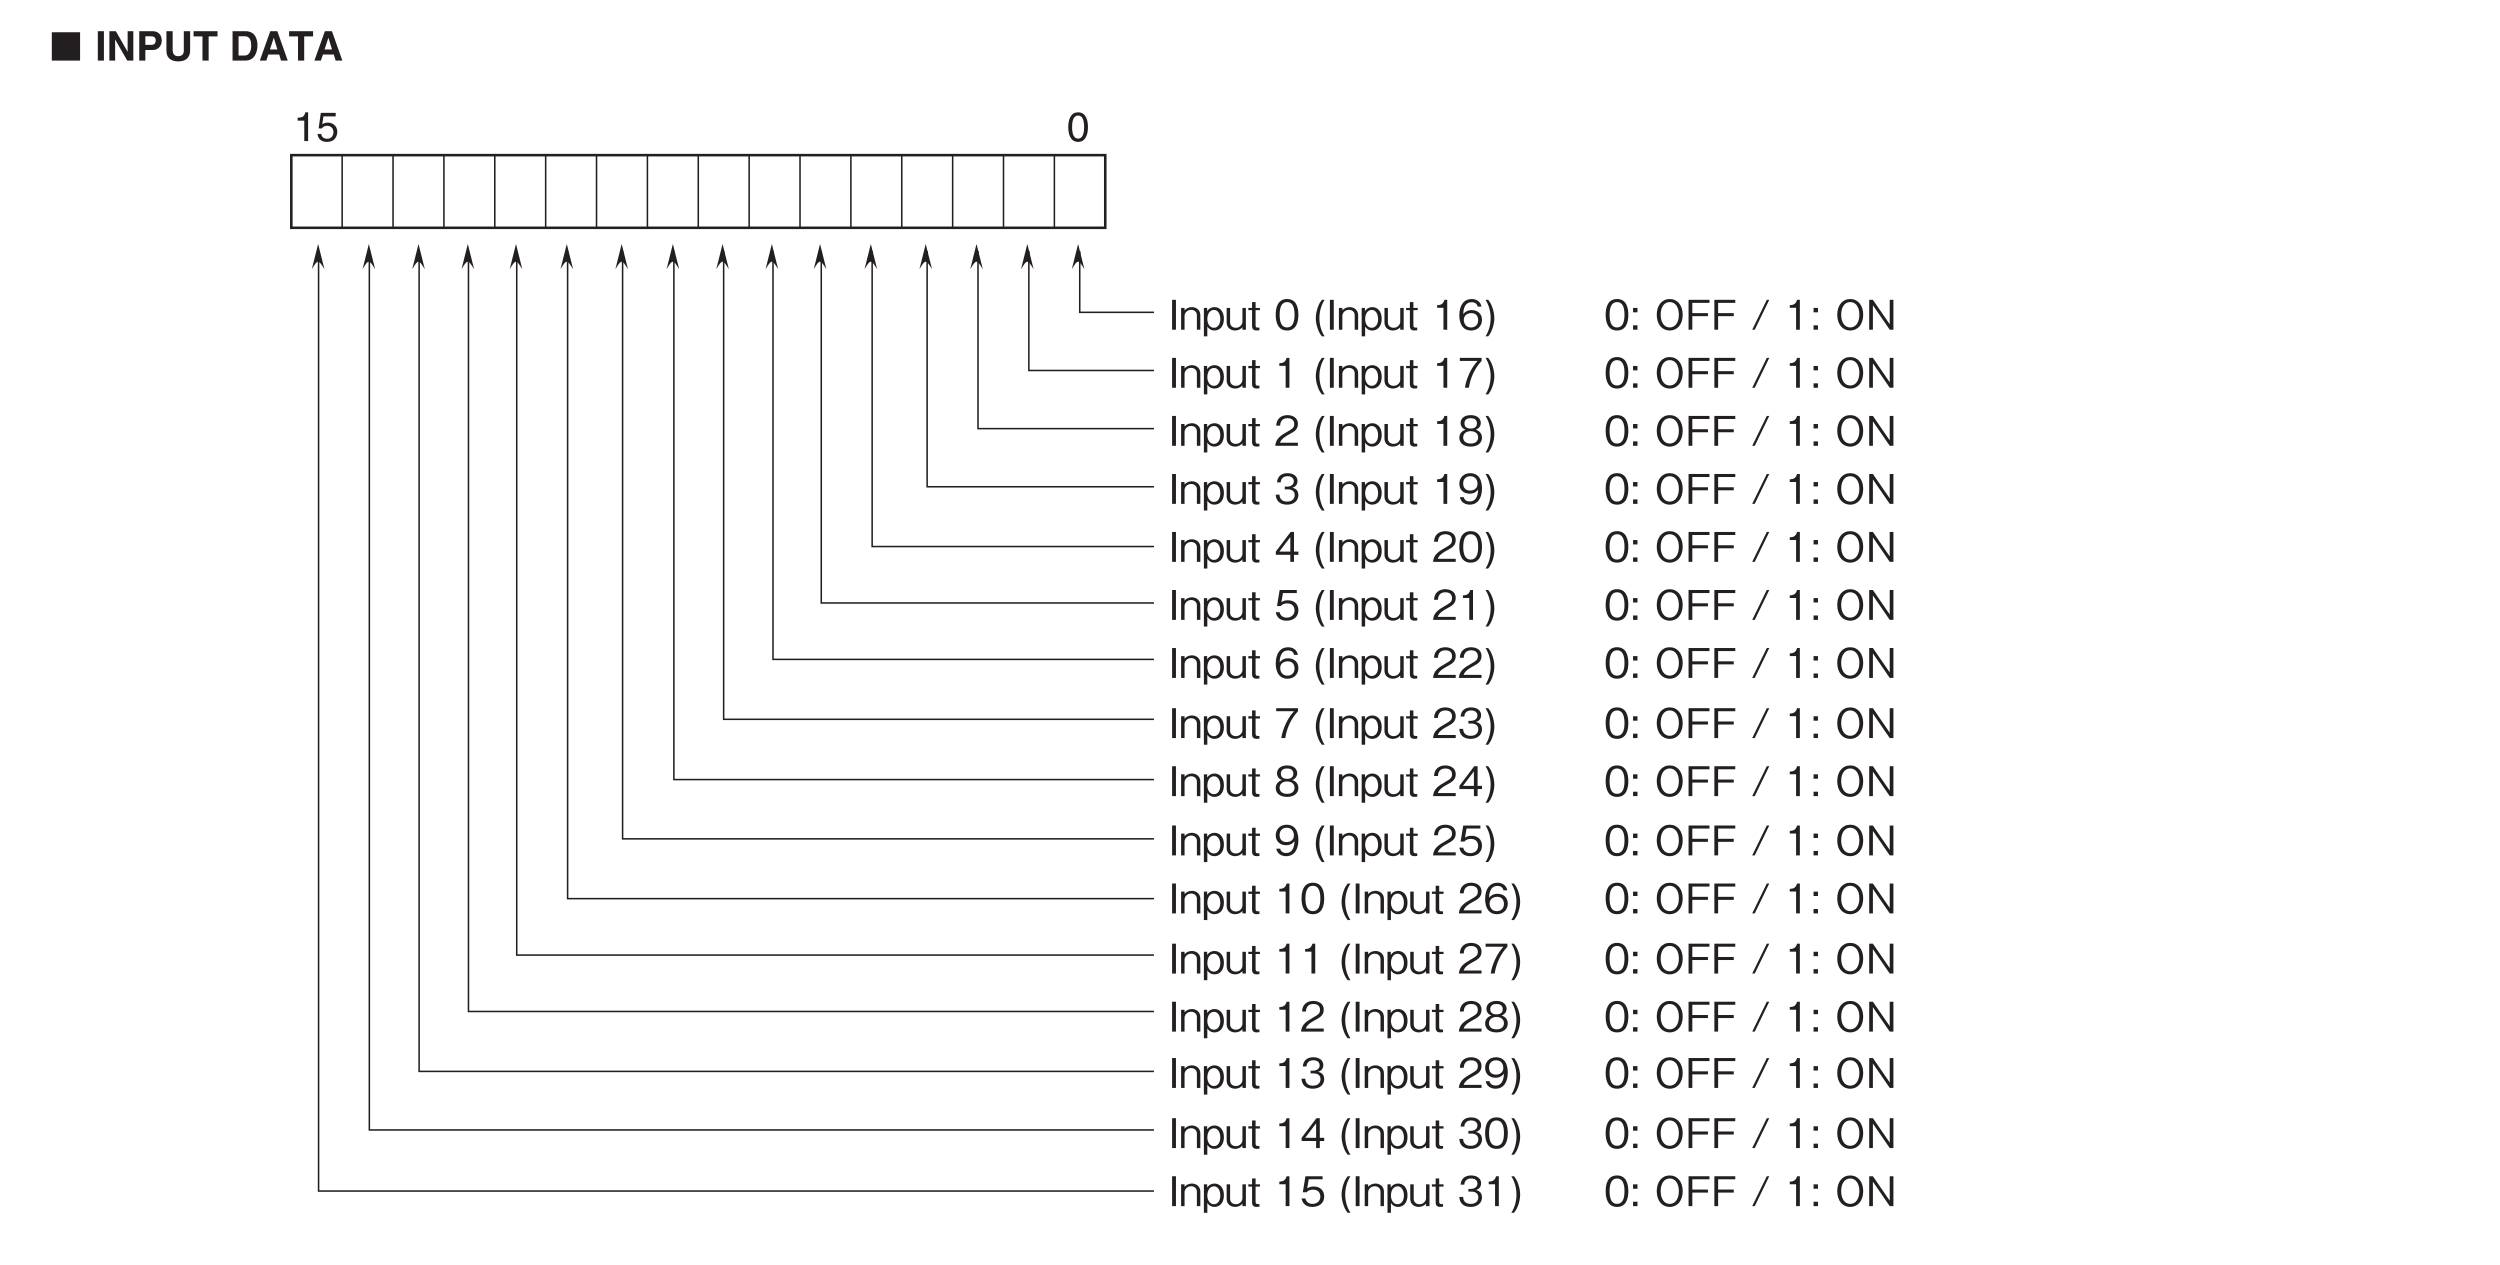 <?xml version="1.0" encoding="UTF-8"?>
<svg xmlns="http://www.w3.org/2000/svg" xmlns:xlink="http://www.w3.org/1999/xlink" width="487.56pt" height="246.61pt" viewBox="0 0 487.56 246.61" version="1.2">
<defs>
<g>
<symbol overflow="visible" id="glyph0-0">
<path style="stroke:none;" d="M 0 0 L 4 0 L 4 -5.594 L 0 -5.594 Z M 2 -3.156 L 0.641 -5.188 L 3.359 -5.188 Z M 2.234 -2.797 L 3.594 -4.828 L 3.594 -0.766 Z M 0.641 -0.406 L 2 -2.438 L 3.359 -0.406 Z M 0.406 -4.828 L 1.75 -2.797 L 0.406 -0.766 Z M 0.406 -4.828 "/>
</symbol>
<symbol overflow="visible" id="glyph0-1">
<path style="stroke:none;" d="M 5.797 0 L 5.797 -5.531 L 0.281 -5.531 L 0.281 0 Z M 5.797 0 "/>
</symbol>
<symbol overflow="visible" id="glyph1-0">
<path style="stroke:none;" d="M 0.797 0.953 L 7.188 0.953 L 7.188 -7.031 L 0.797 -7.031 Z M 4 -3.359 L 1.453 -6.625 L 6.531 -6.625 Z M 4.25 -3.031 L 6.781 -6.297 L 6.781 0.234 Z M 1.453 0.562 L 4 -2.703 L 6.531 0.562 Z M 1.203 -6.297 L 3.734 -3.031 L 1.203 0.234 Z M 1.203 -6.297 "/>
</symbol>
<symbol overflow="visible" id="glyph1-1">
<path style="stroke:none;" d=""/>
</symbol>
<symbol overflow="visible" id="glyph1-2">
<path style="stroke:none;" d="M 1.406 0 L 1.406 -5.828 L 0.656 -5.828 L 0.656 0 Z M 1.406 0 "/>
</symbol>
<symbol overflow="visible" id="glyph1-3">
<path style="stroke:none;" d="M 4.094 0 L 4.094 -2.828 C 4.094 -3.938 3.188 -4.406 2.453 -4.406 C 1.906 -4.406 1.359 -4.188 1.016 -3.766 L 1.016 -4.25 L 0.344 -4.25 L 0.344 0 L 1.016 0 L 1.016 -2.719 C 1.016 -3.156 1.422 -3.875 2.312 -3.875 C 2.828 -3.875 3.422 -3.562 3.422 -2.812 L 3.422 0 Z M 4.094 0 "/>
</symbol>
<symbol overflow="visible" id="glyph1-4">
<path style="stroke:none;" d="M 4.25 -2.125 C 4.25 -3.672 3.375 -4.406 2.406 -4.406 C 1.906 -4.406 1.344 -4.188 0.984 -3.609 L 0.984 -4.25 L 0.344 -4.25 L 0.344 1.297 L 1.016 1.297 L 1.016 -0.625 C 1.516 0.156 2.234 0.156 2.406 0.156 C 3.391 0.156 4.25 -0.578 4.25 -2.125 Z M 3.547 -2.062 C 3.547 -1.078 3.062 -0.375 2.297 -0.375 C 1.453 -0.375 1.016 -1.234 1.016 -2.094 C 1.016 -2.562 1.203 -3.859 2.344 -3.859 C 3.062 -3.859 3.547 -3.094 3.547 -2.062 Z M 3.547 -2.062 "/>
</symbol>
<symbol overflow="visible" id="glyph1-5">
<path style="stroke:none;" d="M 4.094 0 L 4.094 -4.25 L 3.422 -4.25 L 3.422 -1.531 C 3.422 -1.078 3 -0.375 2.125 -0.375 C 1.609 -0.375 1.016 -0.688 1.016 -1.422 L 1.016 -4.25 L 0.344 -4.25 L 0.344 -1.422 C 0.344 -0.297 1.25 0.156 1.984 0.156 C 2.531 0.156 3.078 -0.062 3.422 -0.484 L 3.422 0 Z M 4.094 0 "/>
</symbol>
<symbol overflow="visible" id="glyph1-6">
<path style="stroke:none;" d="M 2.391 -3.812 L 2.391 -4.25 L 1.547 -4.25 L 1.547 -5.391 L 0.859 -5.391 L 0.859 -4.25 L 0.125 -4.25 L 0.125 -3.812 L 0.859 -3.812 L 0.859 -0.688 C 0.859 -0.031 1.312 0.156 1.734 0.156 C 1.891 0.156 2 0.141 2.297 0.109 L 2.297 -0.406 L 2.109 -0.406 C 1.797 -0.406 1.547 -0.406 1.547 -0.859 L 1.547 -3.812 Z M 2.391 -3.812 "/>
</symbol>
<symbol overflow="visible" id="glyph1-7">
<path style="stroke:none;" d="M 4.719 -2.922 C 4.719 -4.375 4.297 -5.984 2.516 -5.984 C 0.734 -5.984 0.297 -4.391 0.297 -2.922 C 0.297 -1.438 0.734 0.156 2.516 0.156 C 4.297 0.156 4.719 -1.453 4.719 -2.922 Z M 3.969 -2.922 C 3.969 -1.562 3.641 -0.438 2.516 -0.438 C 1.391 -0.438 1.062 -1.547 1.062 -2.922 C 1.062 -4.219 1.375 -5.391 2.516 -5.391 C 3.641 -5.391 3.969 -4.266 3.969 -2.922 Z M 3.969 -2.922 "/>
</symbol>
<symbol overflow="visible" id="glyph1-8">
<path style="stroke:none;" d="M 2.141 1.297 C 1.469 0.234 1.125 -1 1.125 -2.266 C 1.125 -3.516 1.469 -4.766 2.141 -5.828 L 1.609 -5.828 C 1.312 -5.422 1.062 -5.109 0.812 -4.359 C 0.562 -3.672 0.422 -2.938 0.422 -2.266 C 0.422 -1.609 0.547 -0.875 0.812 -0.156 C 1.062 0.578 1.312 0.906 1.609 1.297 Z M 2.141 1.297 "/>
</symbol>
<symbol overflow="visible" id="glyph1-9">
<path style="stroke:none;" d="M 2.969 0 L 2.969 -5.828 L 2.422 -5.828 C 2.172 -4.859 1.531 -4.812 1 -4.781 L 1 -4.266 L 2.234 -4.266 L 2.234 0 Z M 2.969 0 "/>
</symbol>
<symbol overflow="visible" id="glyph1-10">
<path style="stroke:none;" d="M 4.719 -1.922 C 4.719 -3.188 3.766 -3.828 2.719 -3.828 C 1.859 -3.828 1.359 -3.438 1.062 -3.031 C 1.078 -3.609 1.156 -5.359 2.703 -5.359 C 3.656 -5.359 3.812 -4.734 3.875 -4.5 L 4.625 -4.5 C 4.406 -5.641 3.453 -5.984 2.703 -5.984 C 1.25 -5.984 0.297 -4.859 0.297 -2.781 C 0.297 -1.766 0.609 0.156 2.609 0.156 C 3.906 0.156 4.719 -0.766 4.719 -1.922 Z M 3.969 -1.859 C 3.969 -0.969 3.406 -0.438 2.578 -0.438 C 1.5 -0.438 1.172 -1.328 1.172 -1.922 C 1.172 -2.812 1.891 -3.234 2.625 -3.234 C 3.016 -3.234 3.438 -3.125 3.688 -2.797 C 3.906 -2.5 3.969 -2.109 3.969 -1.859 Z M 3.969 -1.859 "/>
</symbol>
<symbol overflow="visible" id="glyph1-11">
<path style="stroke:none;" d="M 2.094 -2.266 C 2.094 -2.938 1.953 -3.672 1.703 -4.359 C 1.438 -5.109 1.203 -5.422 0.891 -5.828 L 0.375 -5.828 C 1.047 -4.766 1.375 -3.516 1.375 -2.266 C 1.375 -1 1.047 0.234 0.375 1.297 L 0.891 1.297 C 1.203 0.906 1.438 0.578 1.703 -0.156 C 1.969 -0.875 2.094 -1.609 2.094 -2.266 Z M 2.094 -2.266 "/>
</symbol>
<symbol overflow="visible" id="glyph1-12">
<path style="stroke:none;" d="M 4.641 -5.234 L 4.641 -5.828 L 0.391 -5.828 L 0.391 -5.234 L 3.859 -5.234 C 3.312 -4.578 2.828 -4.016 2.266 -2.812 C 1.859 -1.922 1.516 -0.984 1.391 0 L 2.156 0 C 2.453 -1.953 3.297 -3.797 4.641 -5.234 Z M 4.641 -5.234 "/>
</symbol>
<symbol overflow="visible" id="glyph1-13">
<path style="stroke:none;" d="M 4.625 0 L 4.625 -0.594 L 1.125 -0.594 C 1.281 -0.969 1.484 -1.469 2.953 -2.25 C 4.031 -2.812 4.625 -3.25 4.625 -4.281 C 4.625 -5.609 3.422 -5.984 2.594 -5.984 C 2.312 -5.984 1.469 -5.938 0.922 -5.328 C 0.453 -4.828 0.422 -4.25 0.406 -3.922 L 1.156 -3.922 C 1.172 -4.234 1.234 -5.391 2.609 -5.391 C 3.156 -5.391 3.906 -5.172 3.906 -4.25 C 3.906 -3.516 3.516 -3.297 2.641 -2.797 C 1.188 -1.969 0.328 -1.391 0.203 0 Z M 4.625 0 "/>
</symbol>
<symbol overflow="visible" id="glyph1-14">
<path style="stroke:none;" d="M 4.719 -1.578 C 4.719 -2.703 3.781 -3.047 3.5 -3.141 C 4.141 -3.359 4.484 -3.875 4.484 -4.453 C 4.484 -5.281 3.812 -5.984 2.516 -5.984 C 1.25 -5.984 0.547 -5.312 0.547 -4.453 C 0.547 -3.859 0.891 -3.344 1.531 -3.141 C 1.25 -3.047 0.297 -2.703 0.297 -1.578 C 0.297 -0.594 1.078 0.156 2.516 0.156 C 3.906 0.156 4.719 -0.578 4.719 -1.578 Z M 3.734 -4.375 C 3.734 -3.547 3.047 -3.359 2.516 -3.359 C 1.953 -3.359 1.297 -3.562 1.297 -4.375 C 1.297 -5.188 1.953 -5.391 2.516 -5.391 C 3.078 -5.391 3.734 -5.188 3.734 -4.375 Z M 3.969 -1.625 C 3.969 -1.047 3.578 -0.438 2.516 -0.438 C 1.438 -0.438 1.047 -1.047 1.047 -1.625 C 1.047 -2.375 1.656 -2.859 2.516 -2.859 C 3.422 -2.859 3.969 -2.344 3.969 -1.625 Z M 3.969 -1.625 "/>
</symbol>
<symbol overflow="visible" id="glyph1-15">
<path style="stroke:none;" d="M 4.719 -1.703 C 4.719 -2.844 3.859 -3.062 3.531 -3.141 C 3.781 -3.219 4.547 -3.469 4.547 -4.469 C 4.547 -5.359 3.766 -5.984 2.609 -5.984 C 1.703 -5.984 0.656 -5.609 0.547 -4.188 L 1.266 -4.188 C 1.281 -4.422 1.312 -4.703 1.562 -4.984 C 1.812 -5.297 2.219 -5.391 2.594 -5.391 C 3.562 -5.391 3.828 -4.828 3.828 -4.391 C 3.828 -3.609 3.031 -3.359 2.578 -3.359 L 2.062 -3.359 L 2.062 -2.828 L 2.672 -2.828 C 3.297 -2.828 4 -2.562 4 -1.719 C 4 -1 3.5 -0.438 2.516 -0.438 C 1.125 -0.438 1.047 -1.5 1.031 -1.797 L 0.297 -1.797 C 0.328 -1.5 0.344 -1.078 0.672 -0.625 C 1.109 -0.016 1.844 0.156 2.5 0.156 C 3.906 0.156 4.719 -0.672 4.719 -1.703 Z M 4.719 -1.703 "/>
</symbol>
<symbol overflow="visible" id="glyph1-16">
<path style="stroke:none;" d="M 4.719 -3 C 4.719 -3.438 4.656 -4.438 4.203 -5.109 C 3.906 -5.531 3.359 -5.984 2.422 -5.984 C 1.125 -5.984 0.297 -5.062 0.297 -3.906 C 0.297 -2.641 1.25 -1.984 2.312 -1.984 C 3.375 -1.984 3.812 -2.594 3.969 -2.797 C 3.938 -2.219 3.859 -0.469 2.328 -0.469 C 1.375 -0.469 1.219 -1.109 1.156 -1.312 L 0.406 -1.312 C 0.609 -0.219 1.547 0.156 2.328 0.156 C 3.922 0.156 4.719 -1.172 4.719 -3 Z M 3.844 -3.906 C 3.844 -3.062 3.219 -2.594 2.391 -2.594 C 1.25 -2.594 1.047 -3.484 1.047 -3.969 C 1.047 -4.875 1.641 -5.391 2.438 -5.391 C 3.562 -5.391 3.844 -4.469 3.844 -3.906 Z M 3.844 -3.906 "/>
</symbol>
<symbol overflow="visible" id="glyph1-17">
<path style="stroke:none;" d="M 4.719 -1.375 L 4.719 -2 L 3.859 -2 L 3.859 -5.828 L 3.203 -5.828 L 0.312 -2 L 0.312 -1.375 L 3.141 -1.375 L 3.141 0 L 3.859 0 L 3.859 -1.375 Z M 3.141 -2 L 1 -2 L 3.141 -4.828 Z M 3.141 -2 "/>
</symbol>
<symbol overflow="visible" id="glyph1-18">
<path style="stroke:none;" d="M 4.719 -1.875 C 4.719 -3.141 3.844 -3.828 2.656 -3.828 C 1.953 -3.828 1.609 -3.594 1.406 -3.453 L 1.703 -5.234 L 4.406 -5.234 L 4.406 -5.828 L 1.062 -5.828 L 0.547 -2.703 L 1.297 -2.703 C 1.625 -3.141 2.203 -3.219 2.562 -3.219 C 3.875 -3.219 3.969 -2.125 3.969 -1.859 C 3.969 -0.922 3.234 -0.438 2.422 -0.438 C 1.75 -0.438 1.188 -0.812 1.062 -1.5 L 0.297 -1.5 C 0.484 -0.5 1.156 0.156 2.422 0.156 C 3.656 0.156 4.719 -0.531 4.719 -1.875 Z M 4.719 -1.875 "/>
</symbol>
<symbol overflow="visible" id="glyph1-19">
<path style="stroke:none;" d="M 1.469 -3.391 L 1.469 -4.25 L 0.609 -4.25 L 0.609 -3.391 Z M 1.469 0 L 1.469 -0.859 L 0.609 -0.859 L 0.609 0 Z M 1.469 0 "/>
</symbol>
<symbol overflow="visible" id="glyph1-20">
<path style="stroke:none;" d="M 5.562 -2.922 C 5.562 -4.766 4.531 -5.984 3.031 -5.984 C 1.531 -5.984 0.5 -4.766 0.5 -2.922 C 0.5 -1.047 1.531 0.156 3.031 0.156 C 4.531 0.156 5.562 -1.047 5.562 -2.922 Z M 4.812 -2.922 C 4.812 -1.484 4.156 -0.438 3.031 -0.438 C 1.922 -0.438 1.266 -1.469 1.266 -2.922 C 1.266 -4.375 1.922 -5.391 3.031 -5.391 C 4.156 -5.391 4.812 -4.359 4.812 -2.922 Z M 4.812 -2.922 "/>
</symbol>
<symbol overflow="visible" id="glyph1-21">
<path style="stroke:none;" d="M 4.719 -5.234 L 4.719 -5.828 L 0.641 -5.828 L 0.641 0 L 1.375 0 L 1.375 -2.641 L 4.422 -2.641 L 4.422 -3.234 L 1.375 -3.234 L 1.375 -5.234 Z M 4.719 -5.234 "/>
</symbol>
<symbol overflow="visible" id="glyph1-22">
<path style="stroke:none;" d="M 3.656 -5.828 L 3.172 -5.828 L 0.328 0 L 0.828 0 Z M 3.656 -5.828 "/>
</symbol>
<symbol overflow="visible" id="glyph1-23">
<path style="stroke:none;" d="M 5.391 0 L 5.391 -5.828 L 4.672 -5.828 L 4.672 -1.062 L 1.391 -5.828 L 0.672 -5.828 L 0.672 0 L 1.391 0 L 1.391 -4.766 L 4.672 0 Z M 5.391 0 "/>
</symbol>
<symbol overflow="visible" id="glyph2-0">
<path style="stroke:none;" d="M 0 0 L 4 0 L 4 -5.594 L 0 -5.594 Z M 2 -3.156 L 0.641 -5.188 L 3.359 -5.188 Z M 2.234 -2.797 L 3.594 -4.828 L 3.594 -0.766 Z M 0.641 -0.406 L 2 -2.438 L 3.359 -0.406 Z M 0.406 -4.828 L 1.75 -2.797 L 0.406 -0.766 Z M 0.406 -4.828 "/>
</symbol>
<symbol overflow="visible" id="glyph2-1">
<path style="stroke:none;" d="M 1.703 -5.734 L 0.516 -5.734 L 0.516 0 L 1.703 0 Z M 1.703 -5.734 "/>
</symbol>
<symbol overflow="visible" id="glyph2-2">
<path style="stroke:none;" d="M 4.109 -1.734 L 4.094 -1.734 L 1.812 -5.734 L 0.547 -5.734 L 0.547 0 L 1.672 0 L 1.672 -4.094 L 1.688 -4.094 L 4.031 0 L 5.219 0 L 5.219 -5.734 L 4.109 -5.734 Z M 4.109 -1.734 "/>
</symbol>
<symbol overflow="visible" id="glyph2-3">
<path style="stroke:none;" d="M 1.797 -2.062 L 3.172 -2.062 C 4.719 -2.062 5 -3.375 5 -3.891 C 5 -5.016 4.328 -5.734 3.219 -5.734 L 0.609 -5.734 L 0.609 0 L 1.797 0 Z M 1.797 -3.062 L 1.797 -4.75 L 2.75 -4.75 C 3.5 -4.75 3.812 -4.516 3.812 -3.953 C 3.812 -3.703 3.812 -3.062 2.922 -3.062 Z M 1.797 -3.062 "/>
</symbol>
<symbol overflow="visible" id="glyph2-4">
<path style="stroke:none;" d="M 5.203 -5.734 L 3.969 -5.734 L 3.969 -1.953 C 3.969 -1.266 3.641 -0.859 2.812 -0.859 C 2.266 -0.859 1.797 -1.219 1.797 -2.016 L 1.797 -5.734 L 0.578 -5.734 L 0.578 -1.938 C 0.594 -1.359 0.703 -0.891 1.016 -0.547 C 1.531 0.031 2.312 0.156 2.844 0.156 C 4.281 0.156 5.203 -0.5 5.203 -2 Z M 5.203 -5.734 "/>
</symbol>
<symbol overflow="visible" id="glyph2-5">
<path style="stroke:none;" d="M 3.047 -4.719 L 4.781 -4.719 L 4.781 -5.734 L 0.109 -5.734 L 0.109 -4.719 L 1.844 -4.719 L 1.844 0 L 3.047 0 Z M 3.047 -4.719 "/>
</symbol>
<symbol overflow="visible" id="glyph2-6">
<path style="stroke:none;" d=""/>
</symbol>
<symbol overflow="visible" id="glyph2-7">
<path style="stroke:none;" d="M 0.609 0 L 3.094 0 C 4.984 0 5.469 -1.766 5.469 -3 C 5.469 -4.094 5.062 -5.734 3.141 -5.734 L 0.609 -5.734 Z M 1.781 -4.75 L 2.938 -4.75 C 3.438 -4.75 4.25 -4.609 4.25 -2.922 C 4.25 -1.969 3.922 -0.984 2.953 -0.984 L 1.781 -0.984 Z M 1.781 -4.75 "/>
</symbol>
<symbol overflow="visible" id="glyph2-8">
<path style="stroke:none;" d="M 1.828 -1.188 L 3.938 -1.188 L 4.297 0 L 5.609 0 L 3.578 -5.734 L 2.203 -5.734 L 0.156 0 L 1.422 0 Z M 2.875 -4.438 L 2.891 -4.438 L 3.594 -2.172 L 2.141 -2.172 Z M 2.875 -4.438 "/>
</symbol>
<symbol overflow="visible" id="glyph3-0">
<path style="stroke:none;" d="M 0 0 L 4 0 L 4 -5.594 L 0 -5.594 Z M 2 -3.156 L 0.641 -5.188 L 3.359 -5.188 Z M 2.234 -2.797 L 3.594 -4.828 L 3.594 -0.766 Z M 0.641 -0.406 L 2 -2.438 L 3.359 -0.406 Z M 0.406 -4.828 L 1.75 -2.797 L 0.406 -0.766 Z M 0.406 -4.828 "/>
</symbol>
<symbol overflow="visible" id="glyph3-1">
<path style="stroke:none;" d="M 3.391 -2.734 C 3.391 -1.328 3.031 -0.484 2.219 -0.484 C 1.406 -0.484 1.047 -1.328 1.047 -2.734 C 1.047 -4.141 1.406 -4.984 2.219 -4.984 C 3.031 -4.984 3.391 -4.141 3.391 -2.734 Z M 4.141 -2.734 C 4.141 -3.891 3.828 -5.609 2.219 -5.609 C 0.609 -5.609 0.297 -3.891 0.297 -2.734 C 0.297 -1.562 0.609 0.156 2.219 0.156 C 3.828 0.156 4.141 -1.562 4.141 -2.734 Z M 4.141 -2.734 "/>
</symbol>
<symbol overflow="visible" id="glyph3-2">
<path style="stroke:none;" d="M 2.859 -5.609 L 2.312 -5.609 C 2.094 -4.688 1.719 -4.609 0.812 -4.547 L 0.812 -3.984 L 2.109 -3.984 L 2.109 0 L 2.859 0 Z M 2.859 -5.609 "/>
</symbol>
<symbol overflow="visible" id="glyph3-3">
<path style="stroke:none;" d="M 1.406 -4.812 L 3.797 -4.812 L 3.797 -5.5 L 0.891 -5.5 L 0.469 -2.484 L 1.062 -2.453 C 1.328 -2.797 1.703 -2.984 2.109 -2.984 C 2.797 -2.984 3.359 -2.547 3.359 -1.734 C 3.359 -1.031 2.891 -0.453 2.172 -0.453 C 1.547 -0.453 1.047 -0.75 0.984 -1.391 L 0.25 -1.391 C 0.391 -0.141 1.328 0.156 2.062 0.156 C 3.828 0.156 4.109 -1.203 4.109 -1.828 C 4.109 -2.984 3.172 -3.609 2.266 -3.609 C 1.75 -3.609 1.406 -3.453 1.172 -3.266 Z M 1.406 -4.812 "/>
</symbol>
</g>
</defs>
<g id="surface1">
<g style="fill:rgb(13.73%,12.16%,12.549%);fill-opacity:1;">
  <use xlink:href="#glyph0-1" x="9.823" y="11.818"/>
</g>
<g style="fill:rgb(13.73%,12.16%,12.549%);fill-opacity:1;">
  <use xlink:href="#glyph1-1" x="15.902" y="11.818"/>
</g>
<g style="fill:rgb(13.73%,12.16%,12.549%);fill-opacity:1;">
  <use xlink:href="#glyph2-1" x="18.562" y="11.818"/>
  <use xlink:href="#glyph2-2" x="20.782" y="11.818"/>
  <use xlink:href="#glyph2-3" x="26.549" y="11.818"/>
  <use xlink:href="#glyph2-4" x="31.877" y="11.818"/>
</g>
<g style="fill:rgb(13.73%,12.16%,12.549%);fill-opacity:1;">
  <use xlink:href="#glyph2-5" x="37.643" y="11.818"/>
  <use xlink:href="#glyph2-6" x="42.523" y="11.818"/>
  <use xlink:href="#glyph2-7" x="44.744" y="11.818"/>
  <use xlink:href="#glyph2-8" x="50.51" y="11.818"/>
  <use xlink:href="#glyph2-5" x="56.277" y="11.818"/>
  <use xlink:href="#glyph2-8" x="61.158" y="11.818"/>
</g>
<path style="fill:none;stroke-width:5;stroke-linecap:butt;stroke-linejoin:miter;stroke:rgb(13.73%,12.16%,12.549%);stroke-opacity:1;stroke-miterlimit:4;" d="M 566.468 2017.931 L 2153.858 2017.931 L 2153.858 2159.64 L 566.468 2159.64 Z M 566.468 2017.931 " transform="matrix(0.1,0,0,-0.1,0.165,246.221)"/>
<path style="fill:none;stroke-width:3;stroke-linecap:butt;stroke-linejoin:miter;stroke:rgb(13.73%,12.16%,12.549%);stroke-opacity:1;stroke-miterlimit:4;" d="M 2153.858 2159.64 L 566.468 2159.64 " transform="matrix(0.1,0,0,-0.1,0.165,246.221)"/>
<path style="fill:none;stroke-width:3;stroke-linecap:butt;stroke-linejoin:miter;stroke:rgb(13.73%,12.16%,12.549%);stroke-opacity:1;stroke-miterlimit:4;" d="M 665.648 2159.64 L 665.648 2017.931 " transform="matrix(0.1,0,0,-0.1,0.165,246.221)"/>
<path style="fill:none;stroke-width:3;stroke-linecap:butt;stroke-linejoin:miter;stroke:rgb(13.73%,12.16%,12.549%);stroke-opacity:1;stroke-miterlimit:4;" d="M 764.868 2159.64 L 764.868 2017.931 " transform="matrix(0.1,0,0,-0.1,0.165,246.221)"/>
<path style="fill:none;stroke-width:3;stroke-linecap:butt;stroke-linejoin:miter;stroke:rgb(13.73%,12.16%,12.549%);stroke-opacity:1;stroke-miterlimit:4;" d="M 864.087 2159.64 L 864.087 2017.931 " transform="matrix(0.1,0,0,-0.1,0.165,246.221)"/>
<path style="fill:none;stroke-width:3;stroke-linecap:butt;stroke-linejoin:miter;stroke:rgb(13.73%,12.16%,12.549%);stroke-opacity:1;stroke-miterlimit:4;" d="M 963.306 2159.64 L 963.306 2017.931 " transform="matrix(0.1,0,0,-0.1,0.165,246.221)"/>
<path style="fill:none;stroke-width:3;stroke-linecap:butt;stroke-linejoin:miter;stroke:rgb(13.73%,12.16%,12.549%);stroke-opacity:1;stroke-miterlimit:4;" d="M 1062.525 2159.64 L 1062.525 2017.931 " transform="matrix(0.1,0,0,-0.1,0.165,246.221)"/>
<path style="fill:none;stroke-width:3;stroke-linecap:butt;stroke-linejoin:miter;stroke:rgb(13.73%,12.16%,12.549%);stroke-opacity:1;stroke-miterlimit:4;" d="M 1161.744 2159.64 L 1161.744 2017.931 " transform="matrix(0.1,0,0,-0.1,0.165,246.221)"/>
<path style="fill:none;stroke-width:3;stroke-linecap:butt;stroke-linejoin:miter;stroke:rgb(13.73%,12.16%,12.549%);stroke-opacity:1;stroke-miterlimit:4;" d="M 1260.963 2159.64 L 1260.963 2017.931 " transform="matrix(0.1,0,0,-0.1,0.165,246.221)"/>
<path style="fill:none;stroke-width:3;stroke-linecap:butt;stroke-linejoin:miter;stroke:rgb(13.73%,12.16%,12.549%);stroke-opacity:1;stroke-miterlimit:4;" d="M 1360.143 2159.64 L 1360.143 2017.931 " transform="matrix(0.1,0,0,-0.1,0.165,246.221)"/>
<path style="fill:none;stroke-width:3;stroke-linecap:butt;stroke-linejoin:miter;stroke:rgb(13.73%,12.16%,12.549%);stroke-opacity:1;stroke-miterlimit:4;" d="M 1459.363 2159.64 L 1459.363 2017.931 " transform="matrix(0.1,0,0,-0.1,0.165,246.221)"/>
<path style="fill:none;stroke-width:3;stroke-linecap:butt;stroke-linejoin:miter;stroke:rgb(13.73%,12.16%,12.549%);stroke-opacity:1;stroke-miterlimit:4;" d="M 1558.582 2159.64 L 1558.582 2017.931 " transform="matrix(0.1,0,0,-0.1,0.165,246.221)"/>
<path style="fill:none;stroke-width:3;stroke-linecap:butt;stroke-linejoin:miter;stroke:rgb(13.73%,12.16%,12.549%);stroke-opacity:1;stroke-miterlimit:4;" d="M 1657.801 2159.64 L 1657.801 2017.931 " transform="matrix(0.1,0,0,-0.1,0.165,246.221)"/>
<path style="fill:none;stroke-width:3;stroke-linecap:butt;stroke-linejoin:miter;stroke:rgb(13.73%,12.16%,12.549%);stroke-opacity:1;stroke-miterlimit:4;" d="M 1756.981 2159.64 L 1756.981 2017.931 " transform="matrix(0.1,0,0,-0.1,0.165,246.221)"/>
<path style="fill:none;stroke-width:3;stroke-linecap:butt;stroke-linejoin:miter;stroke:rgb(13.73%,12.16%,12.549%);stroke-opacity:1;stroke-miterlimit:4;" d="M 1856.239 2159.64 L 1856.239 2017.931 " transform="matrix(0.1,0,0,-0.1,0.165,246.221)"/>
<path style="fill:none;stroke-width:3;stroke-linecap:butt;stroke-linejoin:miter;stroke:rgb(13.73%,12.16%,12.549%);stroke-opacity:1;stroke-miterlimit:4;" d="M 1955.419 2159.64 L 1955.419 2017.931 " transform="matrix(0.1,0,0,-0.1,0.165,246.221)"/>
<path style="fill:none;stroke-width:3;stroke-linecap:butt;stroke-linejoin:miter;stroke:rgb(13.73%,12.16%,12.549%);stroke-opacity:1;stroke-miterlimit:4;" d="M 2054.638 2159.64 L 2054.638 2017.931 " transform="matrix(0.1,0,0,-0.1,0.165,246.221)"/>
<g style="fill:rgb(13.73%,12.16%,12.549%);fill-opacity:1;">
  <use xlink:href="#glyph3-1" x="208.038" y="27.516"/>
</g>
<g style="fill:rgb(13.73%,12.16%,12.549%);fill-opacity:1;">
  <use xlink:href="#glyph3-2" x="57.231" y="27.516"/>
  <use xlink:href="#glyph3-3" x="61.672" y="27.516"/>
</g>
<g style="fill:rgb(13.73%,12.16%,12.549%);fill-opacity:1;">
  <use xlink:href="#glyph1-2" x="227.931" y="64.301"/>
  <use xlink:href="#glyph1-3" x="230" y="64.301"/>
  <use xlink:href="#glyph1-4" x="234.441" y="64.301"/>
  <use xlink:href="#glyph1-5" x="238.882" y="64.301"/>
  <use xlink:href="#glyph1-6" x="243.323" y="64.301"/>
  <use xlink:href="#glyph1-1" x="245.839" y="64.301"/>
  <use xlink:href="#glyph1-7" x="248.499" y="64.301"/>
  <use xlink:href="#glyph1-1" x="253.531" y="64.301"/>
  <use xlink:href="#glyph1-8" x="256.19" y="64.301"/>
  <use xlink:href="#glyph1-2" x="258.706" y="64.301"/>
  <use xlink:href="#glyph1-3" x="260.775" y="64.301"/>
  <use xlink:href="#glyph1-4" x="265.216" y="64.301"/>
  <use xlink:href="#glyph1-5" x="269.657" y="64.301"/>
  <use xlink:href="#glyph1-6" x="274.098" y="64.301"/>
  <use xlink:href="#glyph1-1" x="276.614" y="64.301"/>
  <use xlink:href="#glyph1-9" x="279.274" y="64.301"/>
  <use xlink:href="#glyph1-10" x="284.306" y="64.301"/>
  <use xlink:href="#glyph1-11" x="289.338" y="64.301"/>
</g>
<g style="fill:rgb(13.73%,12.16%,12.549%);fill-opacity:1;">
  <use xlink:href="#glyph1-2" x="227.931" y="75.621"/>
  <use xlink:href="#glyph1-3" x="230" y="75.621"/>
  <use xlink:href="#glyph1-4" x="234.441" y="75.621"/>
  <use xlink:href="#glyph1-5" x="238.882" y="75.621"/>
  <use xlink:href="#glyph1-6" x="243.323" y="75.621"/>
  <use xlink:href="#glyph1-1" x="245.839" y="75.621"/>
  <use xlink:href="#glyph1-9" x="248.499" y="75.621"/>
  <use xlink:href="#glyph1-1" x="253.531" y="75.621"/>
  <use xlink:href="#glyph1-8" x="256.19" y="75.621"/>
  <use xlink:href="#glyph1-2" x="258.706" y="75.621"/>
  <use xlink:href="#glyph1-3" x="260.775" y="75.621"/>
  <use xlink:href="#glyph1-4" x="265.216" y="75.621"/>
  <use xlink:href="#glyph1-5" x="269.657" y="75.621"/>
  <use xlink:href="#glyph1-6" x="274.098" y="75.621"/>
  <use xlink:href="#glyph1-1" x="276.614" y="75.621"/>
  <use xlink:href="#glyph1-9" x="279.274" y="75.621"/>
  <use xlink:href="#glyph1-12" x="284.306" y="75.621"/>
  <use xlink:href="#glyph1-11" x="289.338" y="75.621"/>
</g>
<g style="fill:rgb(13.73%,12.16%,12.549%);fill-opacity:1;">
  <use xlink:href="#glyph1-2" x="227.931" y="86.943"/>
  <use xlink:href="#glyph1-3" x="230" y="86.943"/>
  <use xlink:href="#glyph1-4" x="234.441" y="86.943"/>
  <use xlink:href="#glyph1-5" x="238.882" y="86.943"/>
  <use xlink:href="#glyph1-6" x="243.323" y="86.943"/>
  <use xlink:href="#glyph1-1" x="245.839" y="86.943"/>
  <use xlink:href="#glyph1-13" x="248.499" y="86.943"/>
  <use xlink:href="#glyph1-1" x="253.531" y="86.943"/>
  <use xlink:href="#glyph1-8" x="256.19" y="86.943"/>
  <use xlink:href="#glyph1-2" x="258.706" y="86.943"/>
  <use xlink:href="#glyph1-3" x="260.775" y="86.943"/>
  <use xlink:href="#glyph1-4" x="265.216" y="86.943"/>
  <use xlink:href="#glyph1-5" x="269.657" y="86.943"/>
  <use xlink:href="#glyph1-6" x="274.098" y="86.943"/>
  <use xlink:href="#glyph1-1" x="276.614" y="86.943"/>
  <use xlink:href="#glyph1-9" x="279.274" y="86.943"/>
  <use xlink:href="#glyph1-14" x="284.306" y="86.943"/>
  <use xlink:href="#glyph1-11" x="289.338" y="86.943"/>
</g>
<g style="fill:rgb(13.73%,12.16%,12.549%);fill-opacity:1;">
  <use xlink:href="#glyph1-2" x="227.931" y="98.263"/>
  <use xlink:href="#glyph1-3" x="230" y="98.263"/>
  <use xlink:href="#glyph1-4" x="234.441" y="98.263"/>
  <use xlink:href="#glyph1-5" x="238.882" y="98.263"/>
  <use xlink:href="#glyph1-6" x="243.323" y="98.263"/>
  <use xlink:href="#glyph1-1" x="245.839" y="98.263"/>
  <use xlink:href="#glyph1-15" x="248.499" y="98.263"/>
  <use xlink:href="#glyph1-1" x="253.531" y="98.263"/>
  <use xlink:href="#glyph1-8" x="256.19" y="98.263"/>
  <use xlink:href="#glyph1-2" x="258.706" y="98.263"/>
  <use xlink:href="#glyph1-3" x="260.775" y="98.263"/>
  <use xlink:href="#glyph1-4" x="265.216" y="98.263"/>
  <use xlink:href="#glyph1-5" x="269.657" y="98.263"/>
  <use xlink:href="#glyph1-6" x="274.098" y="98.263"/>
  <use xlink:href="#glyph1-1" x="276.614" y="98.263"/>
  <use xlink:href="#glyph1-9" x="279.274" y="98.263"/>
  <use xlink:href="#glyph1-16" x="284.306" y="98.263"/>
  <use xlink:href="#glyph1-11" x="289.338" y="98.263"/>
</g>
<path style="fill:none;stroke-width:3;stroke-linecap:butt;stroke-linejoin:miter;stroke:rgb(13.73%,12.16%,12.549%);stroke-opacity:1;stroke-miterlimit:4;" d="M 2104.091 1972.43 L 2104.091 1853.101 L 2248.851 1853.101 " transform="matrix(0.1,0,0,-0.1,0.165,246.221)"/>
<path style=" stroke:none;fill-rule:nonzero;fill:rgb(13.73%,12.16%,12.549%);fill-opacity:1;" d="M 209.023 52.504 L 210.258 47.578 L 211.488 52.504 C 210.258 50.527 210.203 50.582 209.023 52.504 "/>
<path style="fill:none;stroke-width:3;stroke-linecap:butt;stroke-linejoin:miter;stroke:rgb(13.73%,12.16%,12.549%);stroke-opacity:1;stroke-miterlimit:4;" d="M 2004.872 1972.43 L 2004.872 1739.68 L 2248.851 1739.68 " transform="matrix(0.1,0,0,-0.1,0.165,246.221)"/>
<path style=" stroke:none;fill-rule:nonzero;fill:rgb(13.73%,12.16%,12.549%);fill-opacity:1;" d="M 199.121 52.504 L 200.352 47.578 L 201.582 52.504 C 200.352 50.527 200.297 50.582 199.121 52.504 "/>
<path style="fill:none;stroke-width:3;stroke-linecap:butt;stroke-linejoin:miter;stroke:rgb(13.73%,12.16%,12.549%);stroke-opacity:1;stroke-miterlimit:4;" d="M 1905.692 1972.43 L 1905.692 1626.297 L 2248.851 1626.297 " transform="matrix(0.1,0,0,-0.1,0.165,246.221)"/>
<path style=" stroke:none;fill-rule:nonzero;fill:rgb(13.73%,12.16%,12.549%);fill-opacity:1;" d="M 189.215 52.504 L 190.445 47.578 L 191.676 52.504 C 190.445 50.527 190.391 50.582 189.215 52.504 "/>
<path style="fill:none;stroke-width:3;stroke-linecap:butt;stroke-linejoin:miter;stroke:rgb(13.73%,12.16%,12.549%);stroke-opacity:1;stroke-miterlimit:4;" d="M 1806.473 1972.43 L 1806.473 1512.915 L 2248.851 1512.915 " transform="matrix(0.1,0,0,-0.1,0.165,246.221)"/>
<path style=" stroke:none;fill-rule:nonzero;fill:rgb(13.73%,12.16%,12.549%);fill-opacity:1;" d="M 179.309 52.504 L 180.539 47.578 L 181.77 52.504 C 180.539 50.527 180.484 50.582 179.309 52.504 "/>
<path style="fill:none;stroke-width:3;stroke-linecap:butt;stroke-linejoin:miter;stroke:rgb(13.73%,12.16%,12.549%);stroke-opacity:1;stroke-miterlimit:4;" d="M 1409.636 1972.43 L 1409.636 1059.387 L 2248.812 1059.387 " transform="matrix(0.1,0,0,-0.1,0.165,246.221)"/>
<path style=" stroke:none;fill-rule:nonzero;fill:rgb(13.73%,12.16%,12.549%);fill-opacity:1;" d="M 139.688 52.504 L 140.918 47.578 L 142.148 52.504 C 140.918 50.527 140.863 50.582 139.688 52.504 "/>
<path style="fill:none;stroke-width:3;stroke-linecap:butt;stroke-linejoin:miter;stroke:rgb(13.73%,12.16%,12.549%);stroke-opacity:1;stroke-miterlimit:4;" d="M 619.638 1972.43 L 619.638 139.379 L 2248.851 139.379 " transform="matrix(0.1,0,0,-0.1,0.165,246.221)"/>
<path style=" stroke:none;fill-rule:nonzero;fill:rgb(13.73%,12.16%,12.549%);fill-opacity:1;" d="M 60.812 52.504 L 62.043 47.578 L 63.277 52.504 C 62.043 50.527 61.988 50.582 60.812 52.504 "/>
<path style="fill:none;stroke-width:3;stroke-linecap:butt;stroke-linejoin:miter;stroke:rgb(13.73%,12.16%,12.549%);stroke-opacity:1;stroke-miterlimit:4;" d="M 1312.568 1972.43 L 1312.568 941.857 L 2248.851 941.857 " transform="matrix(0.1,0,0,-0.1,0.165,246.221)"/>
<path style=" stroke:none;fill-rule:nonzero;fill:rgb(13.73%,12.16%,12.549%);fill-opacity:1;" d="M 129.996 52.504 L 131.227 47.578 L 132.461 52.504 C 131.227 50.527 131.176 50.582 129.996 52.504 "/>
<g style="fill:rgb(13.73%,12.16%,12.549%);fill-opacity:1;">
  <use xlink:href="#glyph1-2" x="227.932" y="143.941"/>
  <use xlink:href="#glyph1-3" x="230.001" y="143.941"/>
  <use xlink:href="#glyph1-4" x="234.442" y="143.941"/>
  <use xlink:href="#glyph1-5" x="238.883" y="143.941"/>
  <use xlink:href="#glyph1-6" x="243.324" y="143.941"/>
  <use xlink:href="#glyph1-1" x="245.84" y="143.941"/>
  <use xlink:href="#glyph1-12" x="248.5" y="143.941"/>
  <use xlink:href="#glyph1-1" x="253.532" y="143.941"/>
  <use xlink:href="#glyph1-8" x="256.191" y="143.941"/>
  <use xlink:href="#glyph1-2" x="258.707" y="143.941"/>
  <use xlink:href="#glyph1-3" x="260.776" y="143.941"/>
  <use xlink:href="#glyph1-4" x="265.217" y="143.941"/>
  <use xlink:href="#glyph1-5" x="269.658" y="143.941"/>
  <use xlink:href="#glyph1-6" x="274.099" y="143.941"/>
  <use xlink:href="#glyph1-1" x="276.615" y="143.941"/>
  <use xlink:href="#glyph1-13" x="279.275" y="143.941"/>
  <use xlink:href="#glyph1-15" x="284.307" y="143.941"/>
  <use xlink:href="#glyph1-11" x="289.339" y="143.941"/>
</g>
<g style="fill:rgb(13.73%,12.16%,12.549%);fill-opacity:1;">
  <use xlink:href="#glyph1-2" x="227.932" y="155.261"/>
  <use xlink:href="#glyph1-3" x="230.001" y="155.261"/>
  <use xlink:href="#glyph1-4" x="234.442" y="155.261"/>
  <use xlink:href="#glyph1-5" x="238.883" y="155.261"/>
  <use xlink:href="#glyph1-6" x="243.324" y="155.261"/>
  <use xlink:href="#glyph1-1" x="245.84" y="155.261"/>
  <use xlink:href="#glyph1-14" x="248.5" y="155.261"/>
  <use xlink:href="#glyph1-1" x="253.532" y="155.261"/>
  <use xlink:href="#glyph1-8" x="256.191" y="155.261"/>
  <use xlink:href="#glyph1-2" x="258.707" y="155.261"/>
  <use xlink:href="#glyph1-3" x="260.776" y="155.261"/>
  <use xlink:href="#glyph1-4" x="265.217" y="155.261"/>
  <use xlink:href="#glyph1-5" x="269.658" y="155.261"/>
  <use xlink:href="#glyph1-6" x="274.099" y="155.261"/>
  <use xlink:href="#glyph1-1" x="276.615" y="155.261"/>
  <use xlink:href="#glyph1-13" x="279.275" y="155.261"/>
  <use xlink:href="#glyph1-17" x="284.307" y="155.261"/>
  <use xlink:href="#glyph1-11" x="289.339" y="155.261"/>
</g>
<path style="fill:none;stroke-width:3;stroke-linecap:butt;stroke-linejoin:miter;stroke:rgb(13.73%,12.16%,12.549%);stroke-opacity:1;stroke-miterlimit:4;" d="M 1699.233 1972.43 L 1699.233 1396.325 L 2248.851 1396.325 " transform="matrix(0.1,0,0,-0.1,0.165,246.221)"/>
<path style=" stroke:none;fill-rule:nonzero;fill:rgb(13.73%,12.16%,12.549%);fill-opacity:1;" d="M 168.602 52.504 L 169.832 47.578 L 171.066 52.504 C 169.832 50.527 169.777 50.582 168.602 52.504 "/>
<path style="fill:none;stroke-width:3;stroke-linecap:butt;stroke-linejoin:miter;stroke:rgb(13.73%,12.16%,12.549%);stroke-opacity:1;stroke-miterlimit:4;" d="M 1600.014 1972.43 L 1600.014 1286.268 L 2248.851 1286.268 " transform="matrix(0.1,0,0,-0.1,0.165,246.221)"/>
<path style=" stroke:none;fill-rule:nonzero;fill:rgb(13.73%,12.16%,12.549%);fill-opacity:1;" d="M 158.695 52.504 L 159.93 47.578 L 161.16 52.504 C 159.93 50.527 159.871 50.582 158.695 52.504 "/>
<g style="fill:rgb(13.73%,12.16%,12.549%);fill-opacity:1;">
  <use xlink:href="#glyph1-2" x="227.932" y="109.574"/>
  <use xlink:href="#glyph1-3" x="230.001" y="109.574"/>
  <use xlink:href="#glyph1-4" x="234.442" y="109.574"/>
  <use xlink:href="#glyph1-5" x="238.883" y="109.574"/>
  <use xlink:href="#glyph1-6" x="243.324" y="109.574"/>
  <use xlink:href="#glyph1-1" x="245.84" y="109.574"/>
  <use xlink:href="#glyph1-17" x="248.5" y="109.574"/>
  <use xlink:href="#glyph1-1" x="253.532" y="109.574"/>
  <use xlink:href="#glyph1-8" x="256.191" y="109.574"/>
  <use xlink:href="#glyph1-2" x="258.707" y="109.574"/>
  <use xlink:href="#glyph1-3" x="260.776" y="109.574"/>
  <use xlink:href="#glyph1-4" x="265.217" y="109.574"/>
  <use xlink:href="#glyph1-5" x="269.658" y="109.574"/>
  <use xlink:href="#glyph1-6" x="274.099" y="109.574"/>
  <use xlink:href="#glyph1-1" x="276.615" y="109.574"/>
  <use xlink:href="#glyph1-13" x="279.275" y="109.574"/>
  <use xlink:href="#glyph1-7" x="284.307" y="109.574"/>
  <use xlink:href="#glyph1-11" x="289.339" y="109.574"/>
</g>
<g style="fill:rgb(13.73%,12.16%,12.549%);fill-opacity:1;">
  <use xlink:href="#glyph1-2" x="227.932" y="120.894"/>
  <use xlink:href="#glyph1-3" x="230.001" y="120.894"/>
  <use xlink:href="#glyph1-4" x="234.442" y="120.894"/>
  <use xlink:href="#glyph1-5" x="238.883" y="120.894"/>
  <use xlink:href="#glyph1-6" x="243.324" y="120.894"/>
  <use xlink:href="#glyph1-1" x="245.84" y="120.894"/>
  <use xlink:href="#glyph1-18" x="248.5" y="120.894"/>
  <use xlink:href="#glyph1-1" x="253.532" y="120.894"/>
  <use xlink:href="#glyph1-8" x="256.191" y="120.894"/>
  <use xlink:href="#glyph1-2" x="258.707" y="120.894"/>
  <use xlink:href="#glyph1-3" x="260.776" y="120.894"/>
  <use xlink:href="#glyph1-4" x="265.217" y="120.894"/>
  <use xlink:href="#glyph1-5" x="269.658" y="120.894"/>
  <use xlink:href="#glyph1-6" x="274.099" y="120.894"/>
  <use xlink:href="#glyph1-1" x="276.615" y="120.894"/>
  <use xlink:href="#glyph1-13" x="279.275" y="120.894"/>
  <use xlink:href="#glyph1-9" x="284.307" y="120.894"/>
  <use xlink:href="#glyph1-11" x="289.339" y="120.894"/>
</g>
<g style="fill:rgb(13.73%,12.16%,12.549%);fill-opacity:1;">
  <use xlink:href="#glyph1-2" x="227.932" y="132.21"/>
  <use xlink:href="#glyph1-3" x="230.001" y="132.21"/>
  <use xlink:href="#glyph1-4" x="234.442" y="132.21"/>
  <use xlink:href="#glyph1-5" x="238.883" y="132.21"/>
  <use xlink:href="#glyph1-6" x="243.324" y="132.21"/>
  <use xlink:href="#glyph1-1" x="245.84" y="132.21"/>
  <use xlink:href="#glyph1-10" x="248.5" y="132.21"/>
  <use xlink:href="#glyph1-1" x="253.532" y="132.21"/>
  <use xlink:href="#glyph1-8" x="256.191" y="132.21"/>
  <use xlink:href="#glyph1-2" x="258.707" y="132.21"/>
  <use xlink:href="#glyph1-3" x="260.776" y="132.21"/>
  <use xlink:href="#glyph1-4" x="265.217" y="132.21"/>
  <use xlink:href="#glyph1-5" x="269.658" y="132.21"/>
  <use xlink:href="#glyph1-6" x="274.099" y="132.21"/>
  <use xlink:href="#glyph1-1" x="276.615" y="132.21"/>
  <use xlink:href="#glyph1-13" x="279.275" y="132.21"/>
  <use xlink:href="#glyph1-13" x="284.307" y="132.21"/>
  <use xlink:href="#glyph1-11" x="289.339" y="132.21"/>
</g>
<path style="fill:none;stroke-width:3;stroke-linecap:butt;stroke-linejoin:miter;stroke:rgb(13.73%,12.16%,12.549%);stroke-opacity:1;stroke-miterlimit:4;" d="M 1505.881 1972.43 L 1505.881 1176.251 L 2248.851 1176.251 " transform="matrix(0.1,0,0,-0.1,0.165,246.221)"/>
<path style=" stroke:none;fill-rule:nonzero;fill:rgb(13.73%,12.16%,12.549%);fill-opacity:1;" d="M 149.301 52.504 L 150.531 47.578 L 151.762 52.504 C 150.531 50.527 150.477 50.582 149.301 52.504 "/>
<path style="fill:none;stroke-width:3;stroke-linecap:butt;stroke-linejoin:miter;stroke:rgb(13.73%,12.16%,12.549%);stroke-opacity:1;stroke-miterlimit:4;" d="M 1212.567 1972.43 L 1212.567 826.245 L 2248.851 826.245 " transform="matrix(0.1,0,0,-0.1,0.165,246.221)"/>
<path style=" stroke:none;fill-rule:nonzero;fill:rgb(13.73%,12.16%,12.549%);fill-opacity:1;" d="M 120.012 52.504 L 121.242 47.578 L 122.477 52.504 C 121.242 50.527 121.191 50.582 120.012 52.504 "/>
<path style="fill:none;stroke-width:3;stroke-linecap:butt;stroke-linejoin:miter;stroke:rgb(13.73%,12.16%,12.549%);stroke-opacity:1;stroke-miterlimit:4;" d="M 815.729 1972.43 L 815.729 372.717 L 2248.812 372.717 " transform="matrix(0.1,0,0,-0.1,0.165,246.221)"/>
<path style=" stroke:none;fill-rule:nonzero;fill:rgb(13.73%,12.16%,12.549%);fill-opacity:1;" d="M 80.391 52.504 L 81.621 47.578 L 82.852 52.504 C 81.621 50.527 81.566 50.582 80.391 52.504 "/>
<path style="fill:none;stroke-width:3;stroke-linecap:butt;stroke-linejoin:miter;stroke:rgb(13.73%,12.16%,12.549%);stroke-opacity:1;stroke-miterlimit:4;" d="M 718.662 1972.43 L 718.662 258.513 L 2248.851 258.513 " transform="matrix(0.1,0,0,-0.1,0.165,246.221)"/>
<path style=" stroke:none;fill-rule:nonzero;fill:rgb(13.73%,12.16%,12.549%);fill-opacity:1;" d="M 70.699 52.504 L 71.934 47.578 L 73.164 52.504 C 71.934 50.527 71.879 50.582 70.699 52.504 "/>
<path style="fill:none;stroke-width:3;stroke-linecap:butt;stroke-linejoin:miter;stroke:rgb(13.73%,12.16%,12.549%);stroke-opacity:1;stroke-miterlimit:4;" d="M 1105.327 1972.43 L 1105.327 709.655 L 2248.851 709.655 " transform="matrix(0.1,0,0,-0.1,0.165,246.221)"/>
<path style=" stroke:none;fill-rule:nonzero;fill:rgb(13.73%,12.16%,12.549%);fill-opacity:1;" d="M 109.305 52.504 L 110.539 47.578 L 111.77 52.504 C 110.539 50.527 110.48 50.582 109.305 52.504 "/>
<path style="fill:none;stroke-width:3;stroke-linecap:butt;stroke-linejoin:miter;stroke:rgb(13.73%,12.16%,12.549%);stroke-opacity:1;stroke-miterlimit:4;" d="M 1006.108 1972.43 L 1006.108 599.598 L 2248.851 599.598 " transform="matrix(0.1,0,0,-0.1,0.165,246.221)"/>
<path style=" stroke:none;fill-rule:nonzero;fill:rgb(13.73%,12.16%,12.549%);fill-opacity:1;" d="M 99.398 52.504 L 100.633 47.578 L 101.863 52.504 C 100.633 50.527 100.578 50.582 99.398 52.504 "/>
<path style="fill:none;stroke-width:3;stroke-linecap:butt;stroke-linejoin:miter;stroke:rgb(13.73%,12.16%,12.549%);stroke-opacity:1;stroke-miterlimit:4;" d="M 911.975 1972.43 L 911.975 489.581 L 2248.851 489.581 " transform="matrix(0.1,0,0,-0.1,0.165,246.221)"/>
<path style=" stroke:none;fill-rule:nonzero;fill:rgb(13.73%,12.16%,12.549%);fill-opacity:1;" d="M 90.004 52.504 L 91.234 47.578 L 92.465 52.504 C 91.234 50.527 91.18 50.582 90.004 52.504 "/>
<g style="fill:rgb(13.73%,12.16%,12.549%);fill-opacity:1;">
  <use xlink:href="#glyph1-2" x="227.932" y="189.869"/>
  <use xlink:href="#glyph1-3" x="230.001" y="189.869"/>
  <use xlink:href="#glyph1-4" x="234.442" y="189.869"/>
  <use xlink:href="#glyph1-5" x="238.883" y="189.869"/>
  <use xlink:href="#glyph1-6" x="243.324" y="189.869"/>
  <use xlink:href="#glyph1-1" x="245.84" y="189.869"/>
  <use xlink:href="#glyph1-9" x="248.5" y="189.869"/>
  <use xlink:href="#glyph1-9" x="253.532" y="189.869"/>
  <use xlink:href="#glyph1-1" x="258.564" y="189.869"/>
  <use xlink:href="#glyph1-8" x="261.223" y="189.869"/>
  <use xlink:href="#glyph1-2" x="263.739" y="189.869"/>
  <use xlink:href="#glyph1-3" x="265.808" y="189.869"/>
  <use xlink:href="#glyph1-4" x="270.249" y="189.869"/>
  <use xlink:href="#glyph1-5" x="274.69" y="189.869"/>
  <use xlink:href="#glyph1-6" x="279.131" y="189.869"/>
  <use xlink:href="#glyph1-1" x="281.647" y="189.869"/>
  <use xlink:href="#glyph1-13" x="284.307" y="189.869"/>
  <use xlink:href="#glyph1-12" x="289.339" y="189.869"/>
  <use xlink:href="#glyph1-11" x="294.371" y="189.869"/>
</g>
<g style="fill:rgb(13.73%,12.16%,12.549%);fill-opacity:1;">
  <use xlink:href="#glyph1-2" x="227.932" y="201.189"/>
  <use xlink:href="#glyph1-3" x="230.001" y="201.189"/>
  <use xlink:href="#glyph1-4" x="234.442" y="201.189"/>
  <use xlink:href="#glyph1-5" x="238.883" y="201.189"/>
  <use xlink:href="#glyph1-6" x="243.324" y="201.189"/>
  <use xlink:href="#glyph1-1" x="245.84" y="201.189"/>
  <use xlink:href="#glyph1-9" x="248.5" y="201.189"/>
  <use xlink:href="#glyph1-13" x="253.532" y="201.189"/>
  <use xlink:href="#glyph1-1" x="258.564" y="201.189"/>
  <use xlink:href="#glyph1-8" x="261.223" y="201.189"/>
  <use xlink:href="#glyph1-2" x="263.739" y="201.189"/>
  <use xlink:href="#glyph1-3" x="265.808" y="201.189"/>
  <use xlink:href="#glyph1-4" x="270.249" y="201.189"/>
  <use xlink:href="#glyph1-5" x="274.69" y="201.189"/>
  <use xlink:href="#glyph1-6" x="279.131" y="201.189"/>
  <use xlink:href="#glyph1-1" x="281.647" y="201.189"/>
  <use xlink:href="#glyph1-13" x="284.307" y="201.189"/>
  <use xlink:href="#glyph1-14" x="289.339" y="201.189"/>
  <use xlink:href="#glyph1-11" x="294.371" y="201.189"/>
</g>
<g style="fill:rgb(13.73%,12.16%,12.549%);fill-opacity:1;">
  <use xlink:href="#glyph1-2" x="227.932" y="166.821"/>
  <use xlink:href="#glyph1-3" x="230.001" y="166.821"/>
  <use xlink:href="#glyph1-4" x="234.442" y="166.821"/>
  <use xlink:href="#glyph1-5" x="238.883" y="166.821"/>
  <use xlink:href="#glyph1-6" x="243.324" y="166.821"/>
  <use xlink:href="#glyph1-1" x="245.84" y="166.821"/>
  <use xlink:href="#glyph1-16" x="248.5" y="166.821"/>
  <use xlink:href="#glyph1-1" x="253.532" y="166.821"/>
  <use xlink:href="#glyph1-8" x="256.191" y="166.821"/>
  <use xlink:href="#glyph1-2" x="258.707" y="166.821"/>
  <use xlink:href="#glyph1-3" x="260.776" y="166.821"/>
  <use xlink:href="#glyph1-4" x="265.217" y="166.821"/>
  <use xlink:href="#glyph1-5" x="269.658" y="166.821"/>
  <use xlink:href="#glyph1-6" x="274.099" y="166.821"/>
  <use xlink:href="#glyph1-1" x="276.615" y="166.821"/>
  <use xlink:href="#glyph1-13" x="279.275" y="166.821"/>
  <use xlink:href="#glyph1-18" x="284.307" y="166.821"/>
  <use xlink:href="#glyph1-11" x="289.339" y="166.821"/>
</g>
<g style="fill:rgb(13.73%,12.16%,12.549%);fill-opacity:1;">
  <use xlink:href="#glyph1-2" x="227.932" y="178.137"/>
  <use xlink:href="#glyph1-3" x="230.001" y="178.137"/>
  <use xlink:href="#glyph1-4" x="234.442" y="178.137"/>
  <use xlink:href="#glyph1-5" x="238.883" y="178.137"/>
  <use xlink:href="#glyph1-6" x="243.324" y="178.137"/>
  <use xlink:href="#glyph1-1" x="245.84" y="178.137"/>
  <use xlink:href="#glyph1-9" x="248.5" y="178.137"/>
  <use xlink:href="#glyph1-7" x="253.532" y="178.137"/>
  <use xlink:href="#glyph1-1" x="258.564" y="178.137"/>
  <use xlink:href="#glyph1-8" x="261.223" y="178.137"/>
  <use xlink:href="#glyph1-2" x="263.739" y="178.137"/>
  <use xlink:href="#glyph1-3" x="265.808" y="178.137"/>
  <use xlink:href="#glyph1-4" x="270.249" y="178.137"/>
  <use xlink:href="#glyph1-5" x="274.69" y="178.137"/>
  <use xlink:href="#glyph1-6" x="279.131" y="178.137"/>
  <use xlink:href="#glyph1-1" x="281.647" y="178.137"/>
  <use xlink:href="#glyph1-13" x="284.307" y="178.137"/>
  <use xlink:href="#glyph1-10" x="289.339" y="178.137"/>
  <use xlink:href="#glyph1-11" x="294.371" y="178.137"/>
</g>
<g style="fill:rgb(13.73%,12.16%,12.549%);fill-opacity:1;">
  <use xlink:href="#glyph1-2" x="227.932" y="223.903"/>
  <use xlink:href="#glyph1-3" x="230.001" y="223.903"/>
  <use xlink:href="#glyph1-4" x="234.442" y="223.903"/>
  <use xlink:href="#glyph1-5" x="238.883" y="223.903"/>
  <use xlink:href="#glyph1-6" x="243.324" y="223.903"/>
  <use xlink:href="#glyph1-1" x="245.84" y="223.903"/>
  <use xlink:href="#glyph1-9" x="248.5" y="223.903"/>
  <use xlink:href="#glyph1-17" x="253.532" y="223.903"/>
  <use xlink:href="#glyph1-1" x="258.564" y="223.903"/>
  <use xlink:href="#glyph1-8" x="261.223" y="223.903"/>
  <use xlink:href="#glyph1-2" x="263.739" y="223.903"/>
  <use xlink:href="#glyph1-3" x="265.808" y="223.903"/>
  <use xlink:href="#glyph1-4" x="270.249" y="223.903"/>
  <use xlink:href="#glyph1-5" x="274.69" y="223.903"/>
  <use xlink:href="#glyph1-6" x="279.131" y="223.903"/>
  <use xlink:href="#glyph1-1" x="281.647" y="223.903"/>
  <use xlink:href="#glyph1-15" x="284.307" y="223.903"/>
  <use xlink:href="#glyph1-7" x="289.339" y="223.903"/>
  <use xlink:href="#glyph1-11" x="294.371" y="223.903"/>
</g>
<g style="fill:rgb(13.73%,12.16%,12.549%);fill-opacity:1;">
  <use xlink:href="#glyph1-2" x="227.932" y="235.225"/>
  <use xlink:href="#glyph1-3" x="230.001" y="235.225"/>
  <use xlink:href="#glyph1-4" x="234.442" y="235.225"/>
  <use xlink:href="#glyph1-5" x="238.883" y="235.225"/>
  <use xlink:href="#glyph1-6" x="243.324" y="235.225"/>
  <use xlink:href="#glyph1-1" x="245.84" y="235.225"/>
  <use xlink:href="#glyph1-9" x="248.5" y="235.225"/>
  <use xlink:href="#glyph1-18" x="253.532" y="235.225"/>
  <use xlink:href="#glyph1-1" x="258.564" y="235.225"/>
  <use xlink:href="#glyph1-8" x="261.223" y="235.225"/>
  <use xlink:href="#glyph1-2" x="263.739" y="235.225"/>
  <use xlink:href="#glyph1-3" x="265.808" y="235.225"/>
  <use xlink:href="#glyph1-4" x="270.249" y="235.225"/>
  <use xlink:href="#glyph1-5" x="274.69" y="235.225"/>
  <use xlink:href="#glyph1-6" x="279.131" y="235.225"/>
  <use xlink:href="#glyph1-1" x="281.647" y="235.225"/>
  <use xlink:href="#glyph1-15" x="284.307" y="235.225"/>
  <use xlink:href="#glyph1-9" x="289.339" y="235.225"/>
  <use xlink:href="#glyph1-11" x="294.371" y="235.225"/>
</g>
<g style="fill:rgb(13.73%,12.16%,12.549%);fill-opacity:1;">
  <use xlink:href="#glyph1-2" x="227.932" y="212.171"/>
  <use xlink:href="#glyph1-3" x="230.001" y="212.171"/>
  <use xlink:href="#glyph1-4" x="234.442" y="212.171"/>
  <use xlink:href="#glyph1-5" x="238.883" y="212.171"/>
  <use xlink:href="#glyph1-6" x="243.324" y="212.171"/>
  <use xlink:href="#glyph1-1" x="245.84" y="212.171"/>
  <use xlink:href="#glyph1-9" x="248.5" y="212.171"/>
  <use xlink:href="#glyph1-15" x="253.532" y="212.171"/>
  <use xlink:href="#glyph1-1" x="258.564" y="212.171"/>
  <use xlink:href="#glyph1-8" x="261.223" y="212.171"/>
  <use xlink:href="#glyph1-2" x="263.739" y="212.171"/>
  <use xlink:href="#glyph1-3" x="265.808" y="212.171"/>
  <use xlink:href="#glyph1-4" x="270.249" y="212.171"/>
  <use xlink:href="#glyph1-5" x="274.69" y="212.171"/>
  <use xlink:href="#glyph1-6" x="279.131" y="212.171"/>
  <use xlink:href="#glyph1-1" x="281.647" y="212.171"/>
  <use xlink:href="#glyph1-13" x="284.307" y="212.171"/>
  <use xlink:href="#glyph1-16" x="289.339" y="212.171"/>
  <use xlink:href="#glyph1-11" x="294.371" y="212.171"/>
</g>
<g style="fill:rgb(13.73%,12.16%,12.549%);fill-opacity:1;">
  <use xlink:href="#glyph1-7" x="312.846" y="64.301"/>
  <use xlink:href="#glyph1-19" x="317.878" y="64.301"/>
  <use xlink:href="#glyph1-1" x="319.947" y="64.301"/>
  <use xlink:href="#glyph1-20" x="322.606" y="64.301"/>
  <use xlink:href="#glyph1-21" x="328.669" y="64.301"/>
  <use xlink:href="#glyph1-21" x="333.701" y="64.301"/>
  <use xlink:href="#glyph1-1" x="338.733" y="64.301"/>
  <use xlink:href="#glyph1-22" x="341.393" y="64.301"/>
  <use xlink:href="#glyph1-1" x="345.386" y="64.301"/>
  <use xlink:href="#glyph1-9" x="348.046" y="64.301"/>
  <use xlink:href="#glyph1-19" x="353.078" y="64.301"/>
  <use xlink:href="#glyph1-1" x="355.147" y="64.301"/>
  <use xlink:href="#glyph1-20" x="357.807" y="64.301"/>
  <use xlink:href="#glyph1-23" x="363.869" y="64.301"/>
</g>
<g style="fill:rgb(13.73%,12.16%,12.549%);fill-opacity:1;">
  <use xlink:href="#glyph1-7" x="312.846" y="75.621"/>
  <use xlink:href="#glyph1-19" x="317.878" y="75.621"/>
  <use xlink:href="#glyph1-1" x="319.947" y="75.621"/>
  <use xlink:href="#glyph1-20" x="322.606" y="75.621"/>
  <use xlink:href="#glyph1-21" x="328.669" y="75.621"/>
  <use xlink:href="#glyph1-21" x="333.701" y="75.621"/>
  <use xlink:href="#glyph1-1" x="338.733" y="75.621"/>
  <use xlink:href="#glyph1-22" x="341.393" y="75.621"/>
  <use xlink:href="#glyph1-1" x="345.386" y="75.621"/>
  <use xlink:href="#glyph1-9" x="348.046" y="75.621"/>
  <use xlink:href="#glyph1-19" x="353.078" y="75.621"/>
  <use xlink:href="#glyph1-1" x="355.147" y="75.621"/>
  <use xlink:href="#glyph1-20" x="357.807" y="75.621"/>
  <use xlink:href="#glyph1-23" x="363.869" y="75.621"/>
</g>
<g style="fill:rgb(13.73%,12.16%,12.549%);fill-opacity:1;">
  <use xlink:href="#glyph1-7" x="312.846" y="86.943"/>
  <use xlink:href="#glyph1-19" x="317.878" y="86.943"/>
  <use xlink:href="#glyph1-1" x="319.947" y="86.943"/>
  <use xlink:href="#glyph1-20" x="322.606" y="86.943"/>
  <use xlink:href="#glyph1-21" x="328.669" y="86.943"/>
  <use xlink:href="#glyph1-21" x="333.701" y="86.943"/>
  <use xlink:href="#glyph1-1" x="338.733" y="86.943"/>
  <use xlink:href="#glyph1-22" x="341.393" y="86.943"/>
  <use xlink:href="#glyph1-1" x="345.386" y="86.943"/>
  <use xlink:href="#glyph1-9" x="348.046" y="86.943"/>
  <use xlink:href="#glyph1-19" x="353.078" y="86.943"/>
  <use xlink:href="#glyph1-1" x="355.147" y="86.943"/>
  <use xlink:href="#glyph1-20" x="357.807" y="86.943"/>
  <use xlink:href="#glyph1-23" x="363.869" y="86.943"/>
</g>
<g style="fill:rgb(13.73%,12.16%,12.549%);fill-opacity:1;">
  <use xlink:href="#glyph1-7" x="312.846" y="98.263"/>
  <use xlink:href="#glyph1-19" x="317.878" y="98.263"/>
  <use xlink:href="#glyph1-1" x="319.947" y="98.263"/>
  <use xlink:href="#glyph1-20" x="322.606" y="98.263"/>
  <use xlink:href="#glyph1-21" x="328.669" y="98.263"/>
  <use xlink:href="#glyph1-21" x="333.701" y="98.263"/>
  <use xlink:href="#glyph1-1" x="338.733" y="98.263"/>
  <use xlink:href="#glyph1-22" x="341.393" y="98.263"/>
  <use xlink:href="#glyph1-1" x="345.386" y="98.263"/>
  <use xlink:href="#glyph1-9" x="348.046" y="98.263"/>
  <use xlink:href="#glyph1-19" x="353.078" y="98.263"/>
  <use xlink:href="#glyph1-1" x="355.147" y="98.263"/>
  <use xlink:href="#glyph1-20" x="357.807" y="98.263"/>
  <use xlink:href="#glyph1-23" x="363.869" y="98.263"/>
</g>
<g style="fill:rgb(13.73%,12.16%,12.549%);fill-opacity:1;">
  <use xlink:href="#glyph1-7" x="312.846" y="143.941"/>
  <use xlink:href="#glyph1-19" x="317.878" y="143.941"/>
  <use xlink:href="#glyph1-1" x="319.947" y="143.941"/>
  <use xlink:href="#glyph1-20" x="322.606" y="143.941"/>
  <use xlink:href="#glyph1-21" x="328.669" y="143.941"/>
  <use xlink:href="#glyph1-21" x="333.701" y="143.941"/>
  <use xlink:href="#glyph1-1" x="338.733" y="143.941"/>
  <use xlink:href="#glyph1-22" x="341.393" y="143.941"/>
  <use xlink:href="#glyph1-1" x="345.386" y="143.941"/>
  <use xlink:href="#glyph1-9" x="348.046" y="143.941"/>
  <use xlink:href="#glyph1-19" x="353.078" y="143.941"/>
  <use xlink:href="#glyph1-1" x="355.147" y="143.941"/>
  <use xlink:href="#glyph1-20" x="357.807" y="143.941"/>
  <use xlink:href="#glyph1-23" x="363.869" y="143.941"/>
</g>
<g style="fill:rgb(13.73%,12.16%,12.549%);fill-opacity:1;">
  <use xlink:href="#glyph1-7" x="312.846" y="155.261"/>
  <use xlink:href="#glyph1-19" x="317.878" y="155.261"/>
  <use xlink:href="#glyph1-1" x="319.947" y="155.261"/>
  <use xlink:href="#glyph1-20" x="322.606" y="155.261"/>
  <use xlink:href="#glyph1-21" x="328.669" y="155.261"/>
  <use xlink:href="#glyph1-21" x="333.701" y="155.261"/>
  <use xlink:href="#glyph1-1" x="338.733" y="155.261"/>
  <use xlink:href="#glyph1-22" x="341.393" y="155.261"/>
  <use xlink:href="#glyph1-1" x="345.386" y="155.261"/>
  <use xlink:href="#glyph1-9" x="348.046" y="155.261"/>
  <use xlink:href="#glyph1-19" x="353.078" y="155.261"/>
  <use xlink:href="#glyph1-1" x="355.147" y="155.261"/>
  <use xlink:href="#glyph1-20" x="357.807" y="155.261"/>
  <use xlink:href="#glyph1-23" x="363.869" y="155.261"/>
</g>
<g style="fill:rgb(13.73%,12.16%,12.549%);fill-opacity:1;">
  <use xlink:href="#glyph1-7" x="312.846" y="109.573"/>
  <use xlink:href="#glyph1-19" x="317.878" y="109.573"/>
  <use xlink:href="#glyph1-1" x="319.947" y="109.573"/>
  <use xlink:href="#glyph1-20" x="322.606" y="109.573"/>
  <use xlink:href="#glyph1-21" x="328.669" y="109.573"/>
  <use xlink:href="#glyph1-21" x="333.701" y="109.573"/>
  <use xlink:href="#glyph1-1" x="338.733" y="109.573"/>
  <use xlink:href="#glyph1-22" x="341.393" y="109.573"/>
  <use xlink:href="#glyph1-1" x="345.386" y="109.573"/>
  <use xlink:href="#glyph1-9" x="348.046" y="109.573"/>
  <use xlink:href="#glyph1-19" x="353.078" y="109.573"/>
  <use xlink:href="#glyph1-1" x="355.147" y="109.573"/>
  <use xlink:href="#glyph1-20" x="357.807" y="109.573"/>
  <use xlink:href="#glyph1-23" x="363.869" y="109.573"/>
</g>
<g style="fill:rgb(13.73%,12.16%,12.549%);fill-opacity:1;">
  <use xlink:href="#glyph1-7" x="312.846" y="120.893"/>
  <use xlink:href="#glyph1-19" x="317.878" y="120.893"/>
  <use xlink:href="#glyph1-1" x="319.947" y="120.893"/>
  <use xlink:href="#glyph1-20" x="322.606" y="120.893"/>
  <use xlink:href="#glyph1-21" x="328.669" y="120.893"/>
  <use xlink:href="#glyph1-21" x="333.701" y="120.893"/>
  <use xlink:href="#glyph1-1" x="338.733" y="120.893"/>
  <use xlink:href="#glyph1-22" x="341.393" y="120.893"/>
  <use xlink:href="#glyph1-1" x="345.386" y="120.893"/>
  <use xlink:href="#glyph1-9" x="348.046" y="120.893"/>
  <use xlink:href="#glyph1-19" x="353.078" y="120.893"/>
  <use xlink:href="#glyph1-1" x="355.147" y="120.893"/>
  <use xlink:href="#glyph1-20" x="357.807" y="120.893"/>
  <use xlink:href="#glyph1-23" x="363.869" y="120.893"/>
</g>
<g style="fill:rgb(13.73%,12.16%,12.549%);fill-opacity:1;">
  <use xlink:href="#glyph1-7" x="312.846" y="132.209"/>
  <use xlink:href="#glyph1-19" x="317.878" y="132.209"/>
  <use xlink:href="#glyph1-1" x="319.947" y="132.209"/>
  <use xlink:href="#glyph1-20" x="322.606" y="132.209"/>
  <use xlink:href="#glyph1-21" x="328.669" y="132.209"/>
  <use xlink:href="#glyph1-21" x="333.701" y="132.209"/>
  <use xlink:href="#glyph1-1" x="338.733" y="132.209"/>
  <use xlink:href="#glyph1-22" x="341.393" y="132.209"/>
  <use xlink:href="#glyph1-1" x="345.386" y="132.209"/>
  <use xlink:href="#glyph1-9" x="348.046" y="132.209"/>
  <use xlink:href="#glyph1-19" x="353.078" y="132.209"/>
  <use xlink:href="#glyph1-1" x="355.147" y="132.209"/>
  <use xlink:href="#glyph1-20" x="357.807" y="132.209"/>
  <use xlink:href="#glyph1-23" x="363.869" y="132.209"/>
</g>
<g style="fill:rgb(13.73%,12.16%,12.549%);fill-opacity:1;">
  <use xlink:href="#glyph1-7" x="312.846" y="189.868"/>
  <use xlink:href="#glyph1-19" x="317.878" y="189.868"/>
  <use xlink:href="#glyph1-1" x="319.947" y="189.868"/>
  <use xlink:href="#glyph1-20" x="322.606" y="189.868"/>
  <use xlink:href="#glyph1-21" x="328.669" y="189.868"/>
  <use xlink:href="#glyph1-21" x="333.701" y="189.868"/>
  <use xlink:href="#glyph1-1" x="338.733" y="189.868"/>
  <use xlink:href="#glyph1-22" x="341.393" y="189.868"/>
  <use xlink:href="#glyph1-1" x="345.386" y="189.868"/>
  <use xlink:href="#glyph1-9" x="348.046" y="189.868"/>
  <use xlink:href="#glyph1-19" x="353.078" y="189.868"/>
  <use xlink:href="#glyph1-1" x="355.147" y="189.868"/>
  <use xlink:href="#glyph1-20" x="357.807" y="189.868"/>
  <use xlink:href="#glyph1-23" x="363.869" y="189.868"/>
</g>
<g style="fill:rgb(13.73%,12.16%,12.549%);fill-opacity:1;">
  <use xlink:href="#glyph1-7" x="312.846" y="201.188"/>
  <use xlink:href="#glyph1-19" x="317.878" y="201.188"/>
  <use xlink:href="#glyph1-1" x="319.947" y="201.188"/>
  <use xlink:href="#glyph1-20" x="322.606" y="201.188"/>
  <use xlink:href="#glyph1-21" x="328.669" y="201.188"/>
  <use xlink:href="#glyph1-21" x="333.701" y="201.188"/>
  <use xlink:href="#glyph1-1" x="338.733" y="201.188"/>
  <use xlink:href="#glyph1-22" x="341.393" y="201.188"/>
  <use xlink:href="#glyph1-1" x="345.386" y="201.188"/>
  <use xlink:href="#glyph1-9" x="348.046" y="201.188"/>
  <use xlink:href="#glyph1-19" x="353.078" y="201.188"/>
  <use xlink:href="#glyph1-1" x="355.147" y="201.188"/>
  <use xlink:href="#glyph1-20" x="357.807" y="201.188"/>
  <use xlink:href="#glyph1-23" x="363.869" y="201.188"/>
</g>
<g style="fill:rgb(13.73%,12.16%,12.549%);fill-opacity:1;">
  <use xlink:href="#glyph1-7" x="312.846" y="166.821"/>
  <use xlink:href="#glyph1-19" x="317.878" y="166.821"/>
  <use xlink:href="#glyph1-1" x="319.947" y="166.821"/>
  <use xlink:href="#glyph1-20" x="322.606" y="166.821"/>
  <use xlink:href="#glyph1-21" x="328.669" y="166.821"/>
  <use xlink:href="#glyph1-21" x="333.701" y="166.821"/>
  <use xlink:href="#glyph1-1" x="338.733" y="166.821"/>
  <use xlink:href="#glyph1-22" x="341.393" y="166.821"/>
  <use xlink:href="#glyph1-1" x="345.386" y="166.821"/>
  <use xlink:href="#glyph1-9" x="348.046" y="166.821"/>
  <use xlink:href="#glyph1-19" x="353.078" y="166.821"/>
  <use xlink:href="#glyph1-1" x="355.147" y="166.821"/>
  <use xlink:href="#glyph1-20" x="357.807" y="166.821"/>
  <use xlink:href="#glyph1-23" x="363.869" y="166.821"/>
</g>
<g style="fill:rgb(13.73%,12.16%,12.549%);fill-opacity:1;">
  <use xlink:href="#glyph1-7" x="312.846" y="178.137"/>
  <use xlink:href="#glyph1-19" x="317.878" y="178.137"/>
  <use xlink:href="#glyph1-1" x="319.947" y="178.137"/>
  <use xlink:href="#glyph1-20" x="322.606" y="178.137"/>
  <use xlink:href="#glyph1-21" x="328.669" y="178.137"/>
  <use xlink:href="#glyph1-21" x="333.701" y="178.137"/>
  <use xlink:href="#glyph1-1" x="338.733" y="178.137"/>
  <use xlink:href="#glyph1-22" x="341.393" y="178.137"/>
  <use xlink:href="#glyph1-1" x="345.386" y="178.137"/>
  <use xlink:href="#glyph1-9" x="348.046" y="178.137"/>
  <use xlink:href="#glyph1-19" x="353.078" y="178.137"/>
  <use xlink:href="#glyph1-1" x="355.147" y="178.137"/>
  <use xlink:href="#glyph1-20" x="357.807" y="178.137"/>
  <use xlink:href="#glyph1-23" x="363.869" y="178.137"/>
</g>
<g style="fill:rgb(13.73%,12.16%,12.549%);fill-opacity:1;">
  <use xlink:href="#glyph1-7" x="312.846" y="223.902"/>
  <use xlink:href="#glyph1-19" x="317.878" y="223.902"/>
  <use xlink:href="#glyph1-1" x="319.947" y="223.902"/>
  <use xlink:href="#glyph1-20" x="322.606" y="223.902"/>
  <use xlink:href="#glyph1-21" x="328.669" y="223.902"/>
  <use xlink:href="#glyph1-21" x="333.701" y="223.902"/>
  <use xlink:href="#glyph1-1" x="338.733" y="223.902"/>
  <use xlink:href="#glyph1-22" x="341.393" y="223.902"/>
  <use xlink:href="#glyph1-1" x="345.386" y="223.902"/>
  <use xlink:href="#glyph1-9" x="348.046" y="223.902"/>
  <use xlink:href="#glyph1-19" x="353.078" y="223.902"/>
  <use xlink:href="#glyph1-1" x="355.147" y="223.902"/>
  <use xlink:href="#glyph1-20" x="357.807" y="223.902"/>
  <use xlink:href="#glyph1-23" x="363.869" y="223.902"/>
</g>
<g style="fill:rgb(13.73%,12.16%,12.549%);fill-opacity:1;">
  <use xlink:href="#glyph1-7" x="312.846" y="235.225"/>
  <use xlink:href="#glyph1-19" x="317.878" y="235.225"/>
  <use xlink:href="#glyph1-1" x="319.947" y="235.225"/>
  <use xlink:href="#glyph1-20" x="322.606" y="235.225"/>
  <use xlink:href="#glyph1-21" x="328.669" y="235.225"/>
  <use xlink:href="#glyph1-21" x="333.701" y="235.225"/>
  <use xlink:href="#glyph1-1" x="338.733" y="235.225"/>
  <use xlink:href="#glyph1-22" x="341.393" y="235.225"/>
  <use xlink:href="#glyph1-1" x="345.386" y="235.225"/>
  <use xlink:href="#glyph1-9" x="348.046" y="235.225"/>
  <use xlink:href="#glyph1-19" x="353.078" y="235.225"/>
  <use xlink:href="#glyph1-1" x="355.147" y="235.225"/>
  <use xlink:href="#glyph1-20" x="357.807" y="235.225"/>
  <use xlink:href="#glyph1-23" x="363.869" y="235.225"/>
</g>
<g style="fill:rgb(13.73%,12.16%,12.549%);fill-opacity:1;">
  <use xlink:href="#glyph1-7" x="312.846" y="212.171"/>
  <use xlink:href="#glyph1-19" x="317.878" y="212.171"/>
  <use xlink:href="#glyph1-1" x="319.947" y="212.171"/>
  <use xlink:href="#glyph1-20" x="322.606" y="212.171"/>
  <use xlink:href="#glyph1-21" x="328.669" y="212.171"/>
  <use xlink:href="#glyph1-21" x="333.701" y="212.171"/>
  <use xlink:href="#glyph1-1" x="338.733" y="212.171"/>
  <use xlink:href="#glyph1-22" x="341.393" y="212.171"/>
  <use xlink:href="#glyph1-1" x="345.386" y="212.171"/>
  <use xlink:href="#glyph1-9" x="348.046" y="212.171"/>
  <use xlink:href="#glyph1-19" x="353.078" y="212.171"/>
  <use xlink:href="#glyph1-1" x="355.147" y="212.171"/>
  <use xlink:href="#glyph1-20" x="357.807" y="212.171"/>
  <use xlink:href="#glyph1-23" x="363.869" y="212.171"/>
</g>
</g>
</svg>
